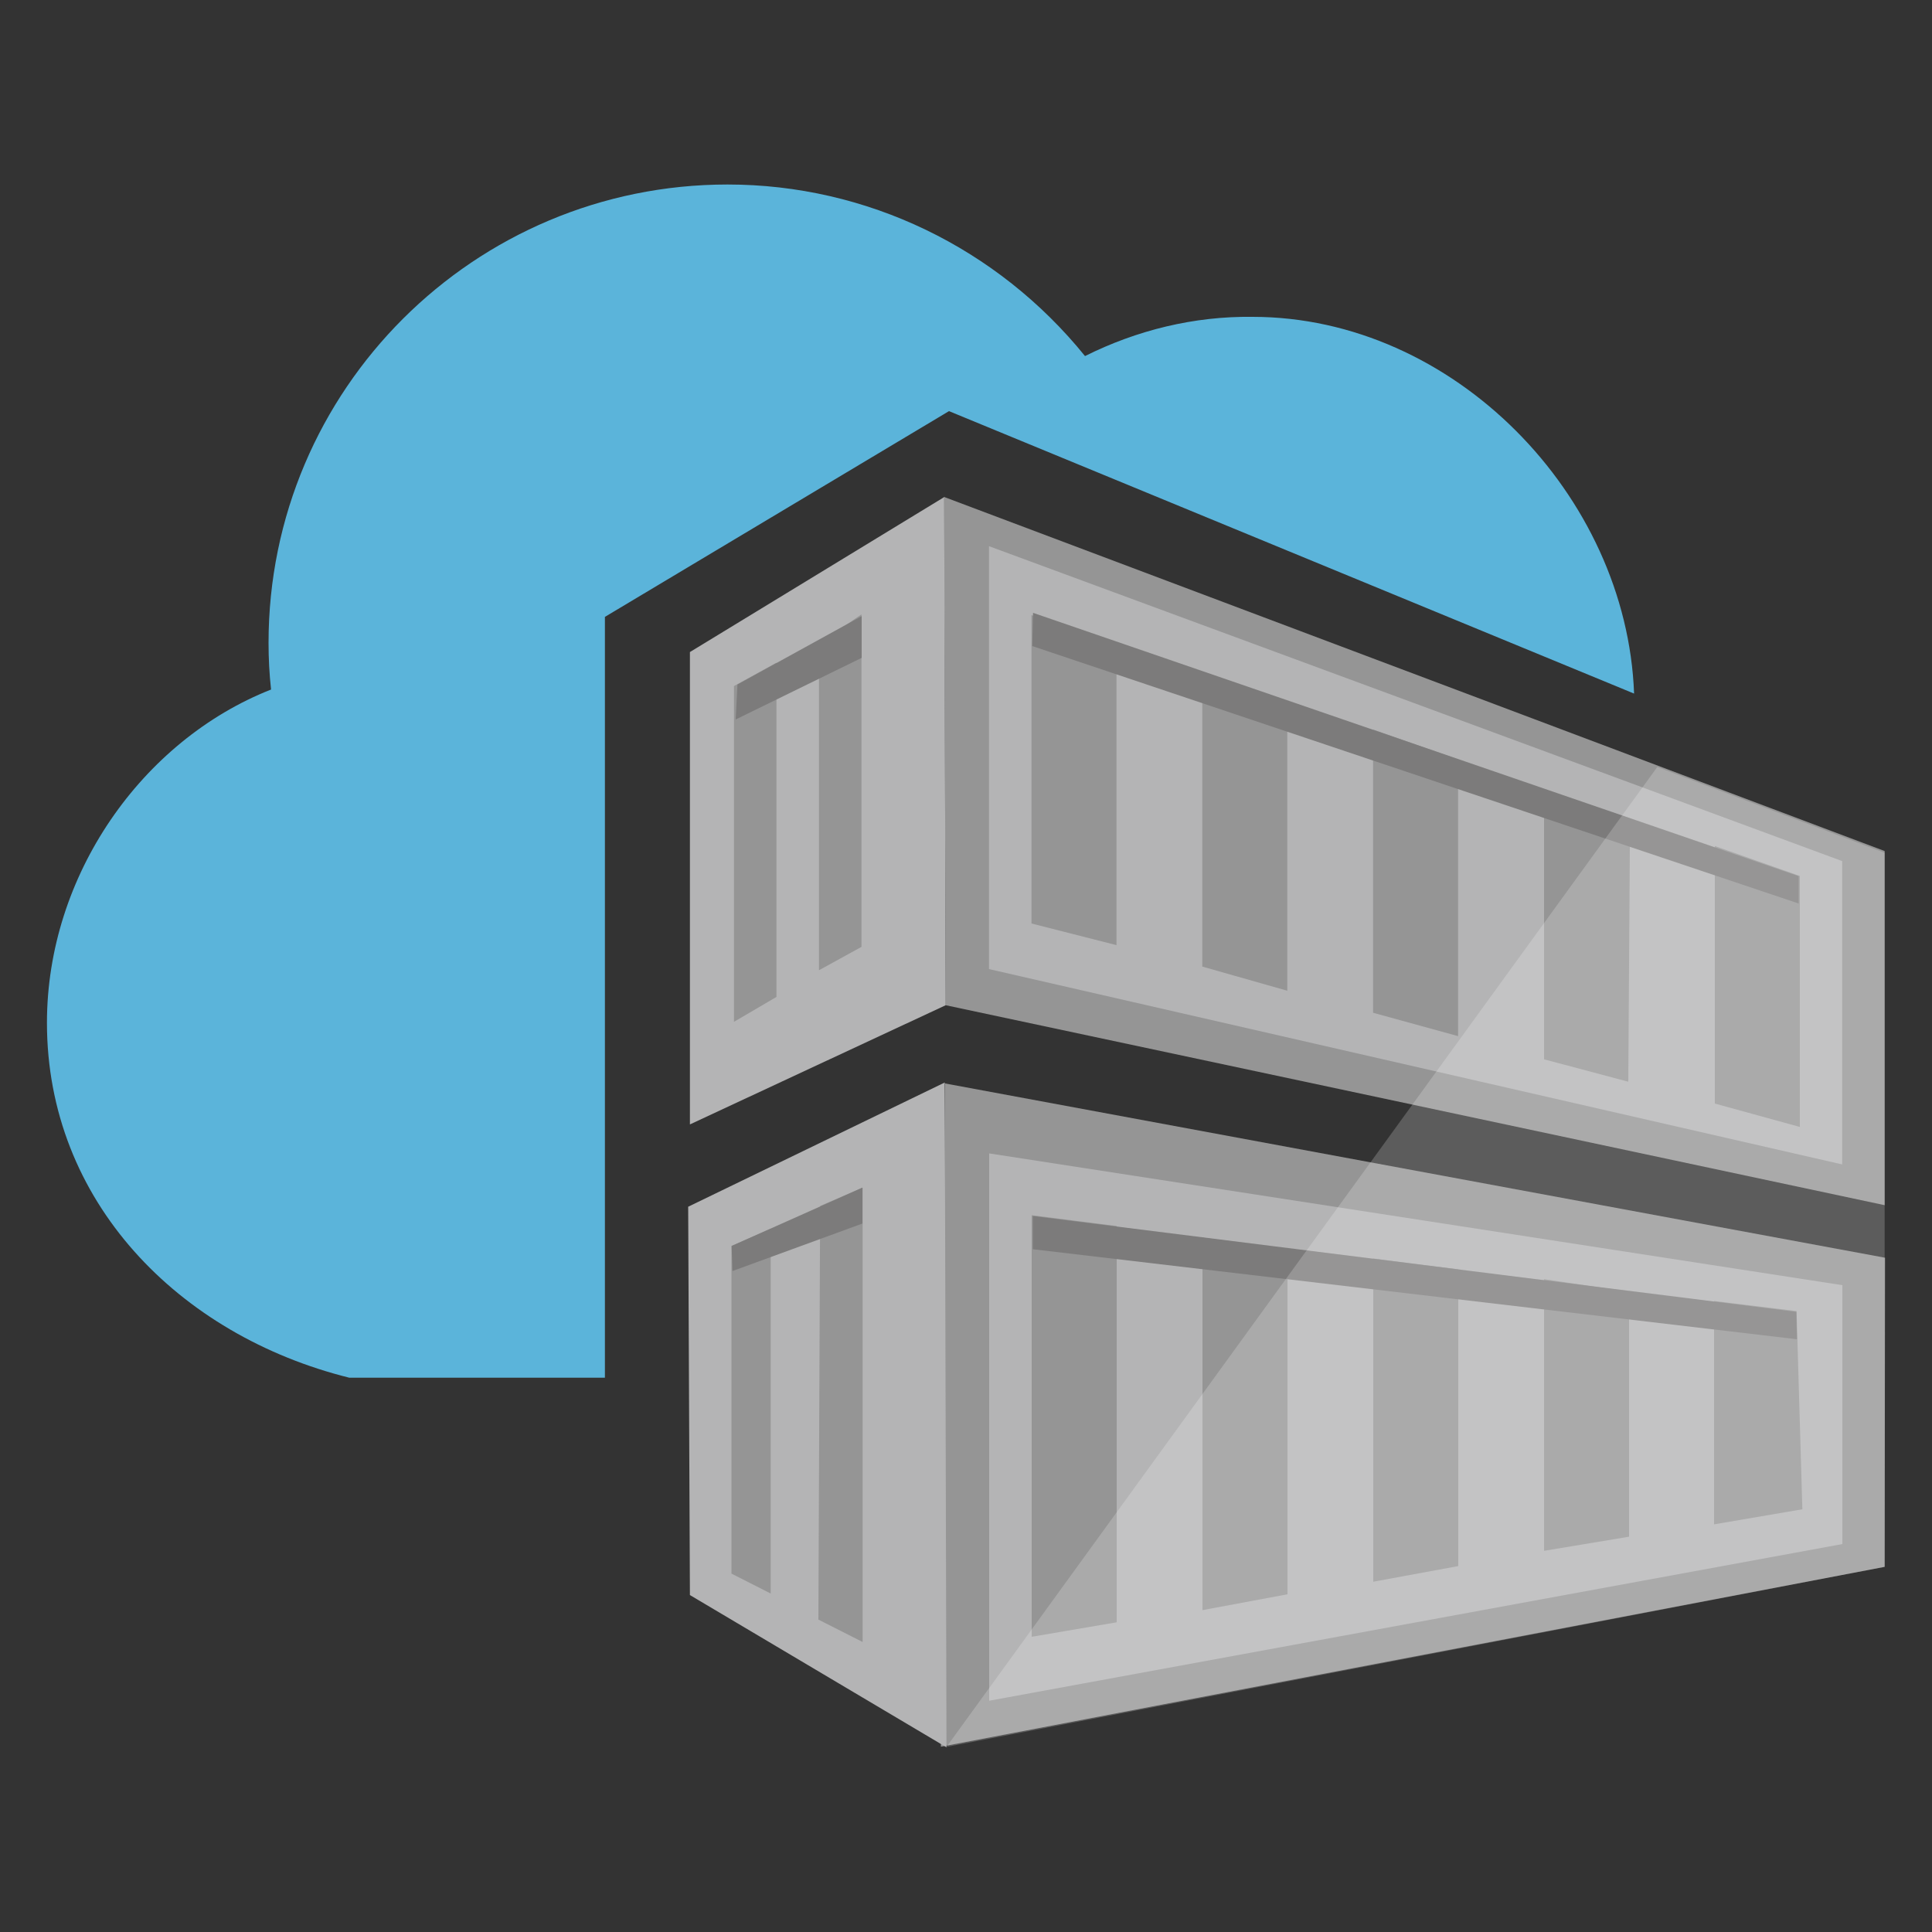<?xml version="1.0" encoding="utf-8"?>
<!-- Generator: Adobe Illustrator 23.0.1, SVG Export Plug-In . SVG Version: 6.00 Build 0)  -->
<svg version="1.1" id="Layer_1" xmlns="http://www.w3.org/2000/svg" xmlns:xlink="http://www.w3.org/1999/xlink" x="0px" y="0px"
	 viewBox="0 0 1000 1000" style="enable-background:new 0 0 1000 1000;" xml:space="preserve">
<rect x="0" y="0" width="1000" height="1000" fill="#333333" stroke="none"/>
<style type="text/css">
	.st0{fill:#5BB4DA;}
	.st1{fill:#959595;}
	.st2{fill:#B4B4B5;}
	.st3{fill:#7C7B7B;}
	.st4{opacity:0.2;fill:#FFFFFF;enable-background:new    ;}
</style>
<g>
	<path class="st0" d="M313.1,713.1H180.8c-88.4-22-156.5-91.4-156.5-183.7c0-76.3,49.2-146.2,116-172.5c-0.9-8.2-1.3-16-1.3-24.2
		c0-131.1,106.5-237.2,237.6-237.2c72,0,139.7,32.8,185,88.8c26.8-13.4,56.5-20.7,86.7-20.3C752.3,164,842,256.2,845.8,359
		L491.2,212.8L313.1,319.3V713.1z"/>
	<path class="st1" d="M975.5,811l-488.5,93.1l2.2-343.3L975.7,651L975.5,811z M488.6,257.2l486.9,183.3v183.3l-486-103.5"/>
	<path class="st2" d="M489.5,520.3L357.1,582V337.5l131.6-80.2 M953.5,602.7L511.9,501.6V282.7l441.6,163V602.7z M710.7,524.2
		l44,12.1V393.1l-44-15.5V524.2z M666.3,363.7l-44-15.9v152.5l44,12.5V363.7z M799.2,548.3l43.6,11.6l0.9-136.3L799.2,409V548.3z
		 M533.9,478l44,11.2V333.1l-44-14.7V478z M931.6,453.4l-44-15.5v133.3l44,12.1V453.4z M512,597v283.3l441.6-81.1v-134L512,597z
		 M534,847.2V629l44,5.6v205.1L534,847.2z M666.4,825.2l-44,8.2V640.6l44,6.5C666.4,646.6,666.4,825.2,666.4,825.2L666.4,825.2z
		 M710.8,818.7V651.4l44,5.6v153.6L710.8,818.7z M843.2,795.4l-44,7.3V662.1l44,6.5V795.4z M932.9,781.2l-45.7,7.8V673.4l42.7,5.2
		L932.9,781.2z"/>
	<path class="st1" d="M401.9,516l-22,12.9V355.1l22-12.1V516L401.9,516z M445.9,318l-22,15.1v169.1l22-12.1V318z"/>
	<path class="st2" d="M357.1,825.6l-0.9-201l132.8-64.3l0.9,344.1"/>
	<path class="st1" d="M398.9,824.8l-20.3-10.3V644.9l20.3-8.9V824.8z M446.5,614.7l-22,9.5l-0.9,214.1l22.9,11.6V614.7z"/>
	<path class="st3" d="M931.1,467.7L534.3,334.4l0.4-17.2l396.3,136.3V467.7z M929.8,679l-395.2-49.6v17.2l395.5,46.6L929.8,679z
		 M446,340.5v-21.6l-64.3,35.4l-0.9,18.1L446,340.5z M379.1,657.9l67.3-24.6v-18.6l-67.7,30.2L379.1,657.9z"/>
	<path class="st4" d="M975.5,441.4V811l-485.6,93.2l367.9-507.2L975.5,441.4z"/>
</g>
</svg>
